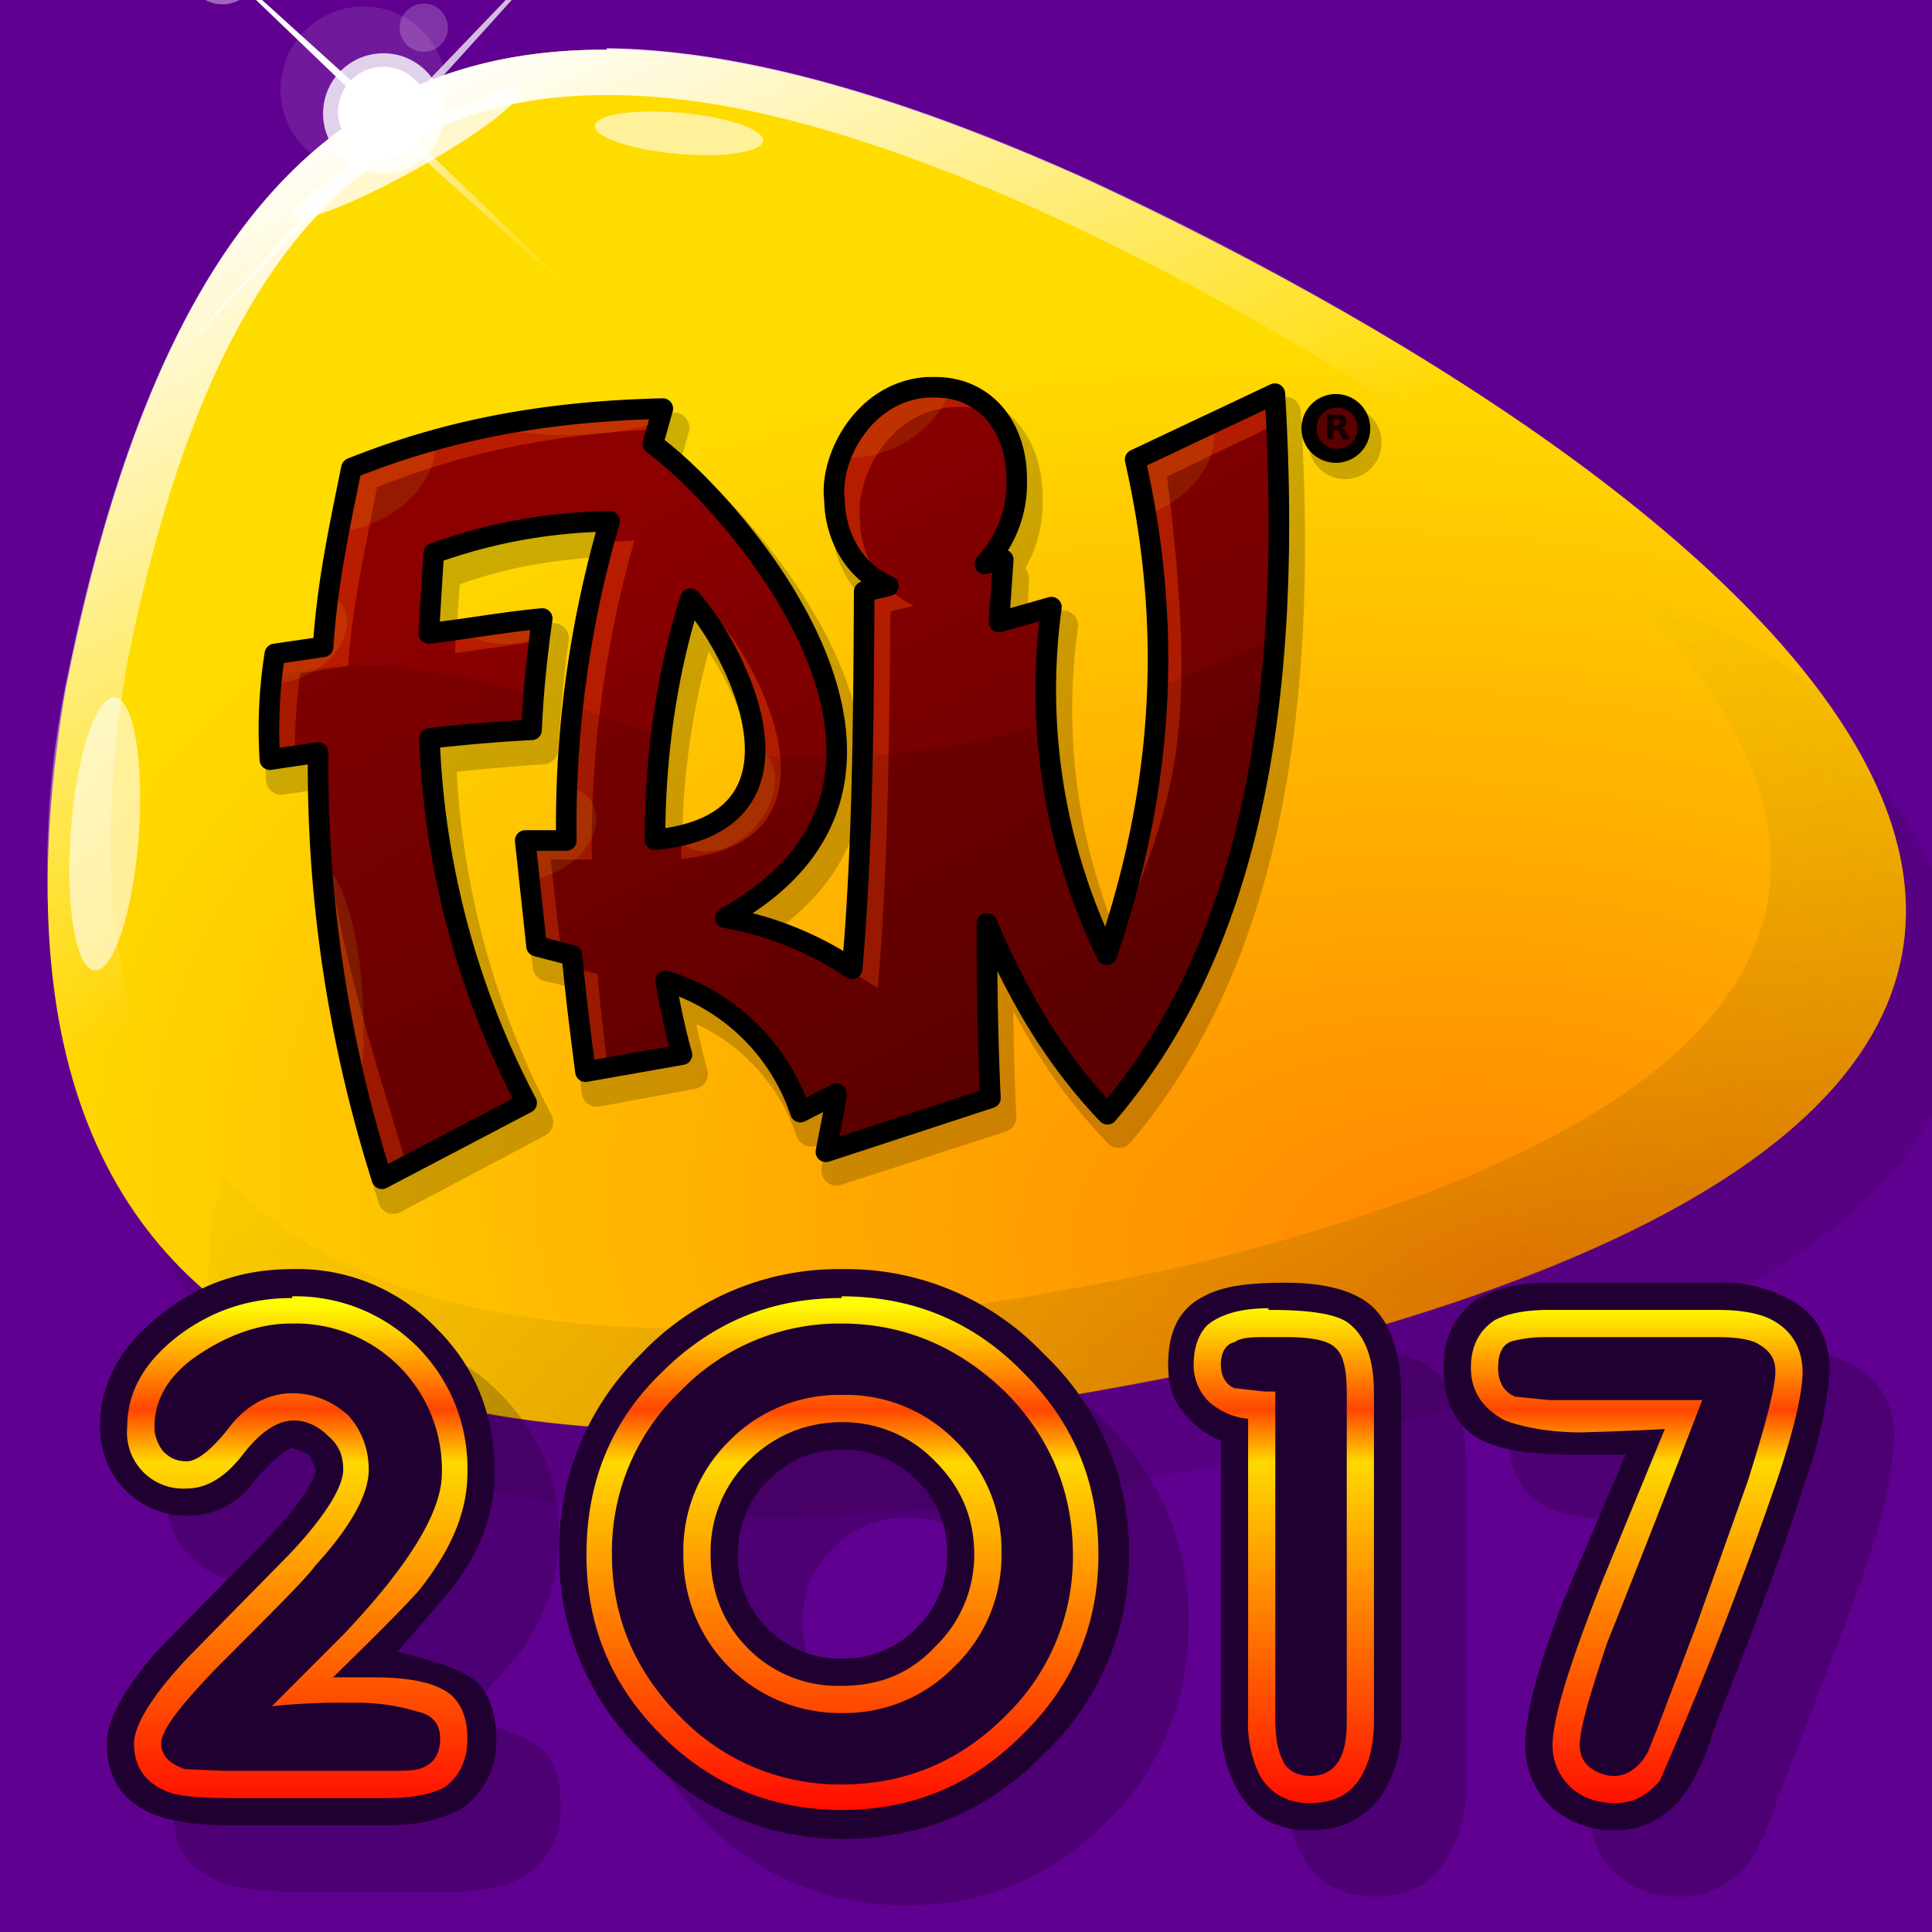 <svg xmlns="http://www.w3.org/2000/svg" xmlns:xlink="http://www.w3.org/1999/xlink" width="1024" height="1024"><defs><linearGradient id="e"><stop style="stop-color:#fffe00;stop-opacity:1" offset="0"/><stop offset=".2" style="stop-color:#ff4600;stop-opacity:1"/><stop style="stop-color:#ffd800;stop-opacity:1" offset=".3"/><stop style="stop-color:red;stop-opacity:1" offset="1"/></linearGradient><linearGradient id="d"><stop offset="0" stop-color="#ff8200"/><stop offset="1" stop-color="#ffdc00"/></linearGradient><linearGradient xlink:href="#a" id="g" x1="8.4" x2="-41" y1="660.4" y2="535.2" gradientTransform="translate(0 -.5)" gradientUnits="userSpaceOnUse"/><linearGradient id="a"><stop offset="0" stop-color="#a05500" stop-opacity=".4"/><stop offset="1" stop-color="#fcff00" stop-opacity="0"/></linearGradient><linearGradient xlink:href="#b" id="h" x1="2047" x2="2219" y1="1900" y2="2252" gradientTransform="matrix(.265 0 0 .265 -674.7 -24.2)" gradientUnits="userSpaceOnUse"/><linearGradient id="b"><stop offset="0" stop-color="#fff"/><stop offset="1" stop-color="#fff" stop-opacity="0"/></linearGradient><linearGradient xlink:href="#c" id="i" x1="-168.5" x2="-91" y1="160.3" y2="305.2" gradientUnits="userSpaceOnUse"/><linearGradient id="c"><stop offset="0" stop-color="#8c0000"/><stop offset="1" stop-color="#640000"/></linearGradient><linearGradient xlink:href="#b" id="j" x1="-255.4" x2="-139.9" y1="427" y2="445.9" gradientTransform="matrix(.708 0 0 .708 -65.4 126.1)" gradientUnits="userSpaceOnUse"/><linearGradient xlink:href="#e" id="l" gradientUnits="userSpaceOnUse" gradientTransform="translate(-1 244)" x1="327" y1="88.3" x2="327" y2="119.2"/><radialGradient xlink:href="#d" id="f" cx="11.2" cy="797.8" r="131" fx="11.2" fy="797.8" gradientTransform="matrix(.136 -.99 1.674 .23 -1306.3 472.4)" gradientUnits="userSpaceOnUse"/><clipPath clipPathUnits="userSpaceOnUse" id="k"><path style="opacity:1;vector-effect:none;fill:#600090;fill-opacity:1;stroke:none;stroke-width:12.314;stroke-linecap:round;stroke-linejoin:round;stroke-miterlimit:4;stroke-dasharray:none;stroke-dashoffset:0;stroke-opacity:1" d="m280 371.3 11.2-21.9-10.8-12.7 18.3-14 99.7 3.8-12.4 46.9z"/></clipPath></defs><path style="opacity:1;vector-effect:none;fill:#600090;fill-opacity:1;stroke:none;stroke-width:13.061;stroke-linecap:round;stroke-linejoin:round;stroke-miterlimit:4;stroke-dasharray:none;stroke-dashoffset:0;stroke-opacity:1" d="M0 0h1024v1024H0z"/><g transform="matrix(3.759 0 0 3.759 686.6 -1746.4)"><path d="M-165.4 573.4c18.5-91.9 61.8-107.8 143-71.8C79.9 549 166 627.6 3.6 668.2c-106.1 23.6-187.4 12.6-168.9-94.8z" style="fill-opacity:.1"/><path d="M-173.3 561.3c18.5-92 61.8-107.9 143-71.8C72 536.8 158 615.5-4.5 656c-106 23.5-187.3 12.6-168.8-94.8z" style="fill:url(#f)"/><path d="M47.4 548.5c33.5 34.6 30.8 71.3-61.2 94.2-61 13.5-112.7 14.3-137.5-12.4a78.2 127.7 75.1 0 0-1.9 16.9c29.4 24.7 84.5 23.1 148.7 8.9 93.4-23.3 104.7-59.3 78-94.6a78.2 127.7 75.1 0 0-26.1-13z" style="fill:url(#g)"/><path d="M-97.1 471.6c-39.6-.2-63.7 27.1-76.3 89.6a132 132 0 0 0-.3 50.7 73.6 120.1 69 0 0 13 4.3c-6.6-14.3-8.3-33.3-4-58.2 11.2-55.8 32.7-80.3 68.1-80 16.7 0 36.5 5.6 59.7 15.9A382.2 382.2 0 0 1 20.3 526a73.6 120.1 69 0 0 1.5-8.6 456.9 456.9 0 0 0-52.1-28c-26-11.6-48.2-17.8-66.8-18z" style="fill:url(#h)"/><ellipse cx="-345.5" cy="364.5" rx="18.3" ry="2.6" transform="rotate(-29)" style="fill:#fff;fill-opacity:.8"/><ellipse cx="-43.6" cy="489.2" rx="11.9" ry="2.9" transform="rotate(5.1)" style="fill:#fff;fill-opacity:.6"/><ellipse cx="-592.9" cy="-124.8" rx="19.3" ry="4.8" transform="rotate(-85.8)" style="fill:#fff;fill-opacity:.6"/><circle cx="-128.6" cy="480.4" r="6.4" style="fill:#fff"/><circle cx="-128.6" cy="480.6" r="8.5" style="fill:#fff;fill-opacity:.8"/><circle cx="-131.4" cy="477.2" r="11.7" style="fill:#fff;fill-opacity:.1"/><circle cx="-155.5" cy="456.3" r="4.1" style="fill:#fff;fill-opacity:.1"/><circle cx="-151.3" cy="460.1" r="5.1" style="fill:#fff;fill-opacity:.4"/><circle cx="-122.9" cy="468.5" r="3.4" style="fill:#fff;fill-opacity:.2"/><path d="M-49.5 522h-.8c-9 .5-13.7 10-13 15.8 0 5.7 3.2 10.3 7.5 12.2l-3.3.8c-.2 18-.3 36-1.8 53.1a46.6 46.6 0 0 0-17.9-7.1C-43 577-77.8 538-89 529.9l1.4-5c-16.7.5-30.4 3-43.9 8.5-1.8 9.2-3.4 16.4-4 25.1l-6.8 1c-.7 5-.9 10-.7 15l6.8-1a195 195 0 0 0 9 60.1l20.4-10.8a119.6 119.6 0 0 1-13.7-51.3c5.4-.6 10.2-1 14.4-1.3.3-5 .8-10.6 1.5-15.6-5.4.5-10.7 1.5-16 2 .2-3.5.4-7.6.8-11.2 8.1-3 14.7-4.1 24.7-4.6a153.8 153.8 0 0 0-6.1 45h-5.8l1.6 15 5 1.2 1.9 16.5L-85 616c-1-3.5-1.7-7-2.3-10.4a29 29 0 0 1 19 18.5l5.2-2.6-1.6 8.1 23.2-7.5c-.4-8.2-.5-16.4-.4-24.6 4.2 10 9.2 18.7 17 26.8 21.2-25 26-61.2 23.5-101.6l-19.7 9.4c4.9 21.5 4.7 44.5-4 69.7a85.4 85.4 0 0 1-7.7-49l-7.4 2.2.5-8.8-2.6.6c2.9-3 4.6-7.2 4.5-11.7.2-7.6-4.4-13.4-11.8-13.2zM7 524a3 3 0 0 0-3 3 3 3 0 0 0 3 3 3 3 0 0 0 3-3 3 3 0 0 0-3-3zm-90.6 27.8c6.2 7 19.1 31.5-5 33.9a107 107 0 0 1 5-33.9z" style="fill:none;stroke:#000;stroke-width:4.3;stroke-linejoin:round;stroke-opacity:.2"/><path d="M-104.3 136.7c-15.1.9-23.1 16.6-22 26.5.3 9.6 5.5 17.4 12.8 20.6l-5.7 1.3c-.2 30.3-.4 60.6-2.9 89.4a78.4 78.4 0 0 0-30-12.1c60-33.1 1.6-98.7-17.2-112.4l2.2-8.3c-28 .6-51 5-73.7 14-3.2 15.7-5.7 27.7-6.9 42.4l-11.4 1.7c-1.1 8.4-1.4 16.8-1.1 25.1l11.4-1.7c-.2 36.2 5.3 69.7 15.1 101.2l34.4-18.1a201 201 0 0 1-23-86.5c9-1 17-1.6 24.1-2 .5-8.6 1.4-18 2.7-26.4-9.2 1-18.2 2.7-27 3.6.3-6 .7-13 1.3-19 13.6-4.9 24.7-7 41.5-7.7a265 265 0 0 0-10.2 75.8l-9.7-.1 2.6 25.1 8.5 2.2c.9 9.3 2 18.4 3.1 27.6l23-4c-1.7-5.8-3-11.7-3.9-17.5 13.6 5 25.5 13 32 31.1l8.6-4.4c-.8 4.7-1.6 9.2-2.6 13.7l39-12.6a637 637 0 0 1-.8-41.5A141.5 141.5 0 0 0-61.4 309c35.6-42 43.6-102.9 39.5-170.8L-55 153.8a208 208 0 0 1-6.8 117.3c-10.8-20.9-16.5-47.6-13-82.4l-12.4 3.7.9-14.9-4.4 1c4.8-4.9 7.8-12 7.6-19.7.3-13-8-23-21.2-22.1zm-56 50.1c10.4 11.6 32.1 53-8.4 57-.3-20 2.6-39.5 8.3-57z" transform="matrix(.595 0 0 .595 10.6 438.4)" style="fill:url(#i)"/><path d="M-50.7 519.7h-.7c-9 .6-13.8 10-13.1 15.8.1 5.5 3 10 7.1 12a14.2 14.2 0 0 1-4-9.8c-.6-5.8 4.1-15.2 13.1-15.7a12 12 0 0 1 6 1 11 11 0 0 0-8.4-3.3zm48.2.8-19.7 9.4c4.8 20.8 4.8 42.9-3.1 67.1.7 1.7-1.7 1-.9 2.6 9-22 12.8-29.9 8.1-67.8l15.8-7.6c0-1.2 0-2.4-.2-3.7zm-86.3 2.2c-16.7.4-30.3 3-43.8 8.4-1.9 9.3-3.4 16.4-4.1 25.1l-6.8 1c-.7 5-.8 10-.7 15l3.1-.5c0-4 .2-8.1.8-12.2l6.7-1c.7-8.7 2.3-15.9 4.1-25.2 12.5-5 25-7.5 40-8.2zm-4.3 18.1-3.9.2a157.8 157.8 0 0 0-5.4 42.6h-5.7l1.6 14.8 3 .8-1.5-13.4h5.8c-.2-13 1.3-28.5 6-45zm36 7-3.2.7c-.1 18-.2 36-1.7 53.2a47.7 47.7 0 0 0-12.9-6c-.6.3-3-.8-3.7-.4 6.4 1 14.1 5 19.7 8.6 1.5-17.1 1.6-35.1 1.8-53.1l3.3-.8c-1.2-.5-2.3-1.3-3.3-2.2zm23.2 2.8-4 1.2c-.1 1.1 3.6-2.7 3.5-1.6l.2 3.7zm-47.7 1.2-.5 1.3c6 9 12.5 26.2-4.5 29.8v2.8c24.1-2.4 11.2-27 5-34zm-24.1.5c-4.3.4-8.6 1.1-12.7 1.7l-.1 2.7 12.4-1.8zm-31.6 18.9c-1 .1 1 2.5 0 2.7 0 20.5 3.3 39.5 9 57.4l3.3-1.3c-5.2-17.7-12.5-38.6-12.3-58.8zM-40 602c0 1.5 0-1.5 0 0 3.6 7.2 8 13.8 14 20l.5-.6c-6.4-7.3-10.7-10.6-14.5-19.4Zm-61.4-.8c.4 5 1 10 1.6 14.9l2.9-.5c-.6-4.6-1.1-9-1.5-13.7zM-78 609c3.6 3 6.7 7 8.7 12.8l-.4-.5c-2.7-5.6-4-9.7-8.3-12.3zm13.5 16.6-.4-2.2-.8 4 3.8-1.3c.3-1.6-2.9 1-2.6-.5z" style="fill:#ff4600;fill-opacity:.4"/><path d="M-2.4 554.4a495.2 495.2 0 0 1-16.6 7c-.3 12.2-2.6 24.9-7.2 38.2-4.7-9-7.7-19.8-8.2-33a145 145 0 0 1-26.2 4.6c-.2 10.3-.6 20.5-1.4 30.5a46.6 46.6 0 0 0-18-7.2c11.4-6.3 15.7-14.5 15.8-23.1-4.4.2-8.3 0-11.5-.3-.1 6.1-3.6 11.3-14 12.3-.1-5 .2-10 .8-14.8a320 320 0 0 0-12.5-4.3 158 158 0 0 0-1 19.3h-5.7l1.6 14.8c1.6.5 3.3 1 5 1.3.5 5.6 1.2 11 1.8 16.5l13.7-2.4c-1-3.5-1.8-7-2.3-10.4a29 29 0 0 1 19 18.5l5.1-2.6-1.5 8.1 23.1-7.5c-.4-8.2-.5-16.4-.4-24.6 4.2 10 9.3 18.8 17 26.8 15.2-17.8 22-41.1 23.7-67.7zm-129.7 4c-4.2 0-8 .6-11.7 1.7-.4 4-.5 8-.4 12l6.9-1c-.2 21.5 3 41.3 8.8 59.9h.7l19.8-10.5a119.6 119.6 0 0 1-13.6-51.3c5.4-.6 10.1-1 14.3-1.3l.4-5.2c-9.9-2.9-18-4.3-25.2-4.2z" style="fill-opacity:.1"/><path d="M-50.7 519.7h-.7c-6.1.4-10.3 4.8-12.1 9.4a8.3 11.8 61.6 0 0 8-1.9 8.3 11.8 61.6 0 0 6.7-7.4 13 13 0 0 0-1.9-.1zm-38 3c-8.5.2-16.2 1-23.4 2.4a8.2 20.6 88.9 0 0 10.7.8 8.2 20.6 88.9 0 0 12.3-2zm77.1 2.2-10.6 5c.6 2.4 1 4.9 1.5 7.3a8.3 11.8 61.6 0 0 2-1 8.3 11.8 61.6 0 0 7.1-11.3zm-109.7 2.3c-3.9 1.1-7.6 2.4-11.3 3.9l-1.7 8.4a8.3 11.8 61.6 0 0 5.8-1.9 8.3 11.8 61.6 0 0 7.2-10.4zm-14.5 21.3c-.4 2.5-.7 5-.9 7.7l-6.8 1-.4 3.7a6 8.6 61.6 0 0 5-1.4 6 8.6 61.6 0 0 4.7-9.3 6 8.6 61.6 0 0-1.6-1.7zm30.1 3.8c-3.8.3-7.6 1-11.3 1.5a6.2 8.8 80.7 0 0 7.5 1.4 6.2 8.8 80.7 0 0 3.6-1.2zm30 17.9c.2 5.9-2.5 11-11.2 12.8a6 8.6 42.1 0 0 .5.5 6 8.6 42.1 0 0 10.2-2.3 6 8.6 42.1 0 0 1.3-10.4 6 8.6 42.1 0 0-.8-.6zm-26.5 5.4a156 156 0 0 0-.2 8h-5.7l.5 5a6 8.6 61.6 0 0 3.8-1.3 6 8.6 61.6 0 0 4.7-9.4 6 8.6 61.6 0 0-3.1-2.3zm-34.7 10.7c.8 11 2.5 21.6 5 31.9a8.3 25 .6 0 0 .5-7.6 8.3 25 .6 0 0-5.5-24.3z" style="fill:#ff0;fill-opacity:.1"/><path d="M-51.2 519.2h-.7c-9 .6-13.8 10-13.1 15.8.1 5.7 3.2 10.4 7.6 12.2l-3.4.8c-.1 18-.2 36-1.7 53.2a46.6 46.6 0 0 0-17.9-7.2c35.7-19.7 1-58.7-10.2-66.8l1.4-5c-16.7.4-30.4 3-43.9 8.4-1.9 9.3-3.4 16.4-4 25.2l-6.8 1c-.8 5-1 10-.7 14.9l6.8-1a192 192 0 0 0 9 60.1l20.4-10.7a119.6 119.6 0 0 1-13.7-51.4c5.4-.6 10.2-1 14.4-1.2.2-5.2.8-10.7 1.5-15.7-5.4.5-10.8 1.5-16 2.1l.7-11.3a76 76 0 0 1 24.8-4.5 153 153 0 0 0-6.1 45h-5.8l1.6 14.9 5 1.3c.5 5.5 1.2 11 1.9 16.4l13.6-2.4c-1-3.5-1.7-7-2.3-10.4a29 29 0 0 1 19 18.5l5.1-2.6c-.4 2.8-1 5.5-1.5 8.2l23.2-7.6c-.4-8.1-.5-16.4-.5-24.6 4.3 10 9.3 18.8 17 26.9 21.3-25 26-61.2 23.6-101.6l-19.7 9.3c4.9 21.6 4.7 44.5-4 69.8a85.4 85.4 0 0 1-7.8-49l-7.4 2.1.6-8.8-2.6.6c2.8-3 4.6-7.1 4.5-11.7.1-7.5-4.4-13.4-11.9-13.2zm56.9 2.4a3.4 3.4 0 0 0-3.4 3.4 3.4 3.4 0 0 0 3.4 3.4 3.4 3.4 0 0 0 3.4-3.4 3.4 3.4 0 0 0-3.4-3.4zm-91 27.4c6.3 7 19.2 31.6-5 34 0-12 1.7-23.6 5-34z" style="fill:none;stroke:#000;stroke-width:2.9;stroke-linejoin:round"/><g transform="matrix(.043 0 0 .043 -37.2 517.2)"><circle cx="1001.7" cy="180.5" r="67.7" style="fill:#590000"/><g style="line-height:1.25;word-spacing:0" word-spacing="0"><path d="M749 191.2q5.8 0 8.3-2.1 2.6-2.2 2.6-7.2t-2.6-7q-2.5-2.2-8.4-2.2h-7.8v18.5zm-8 13v27.3h-18.6v-72.3H751q14.3 0 21 4.8 6.6 4.8 6.6 15.1 0 7.2-3.4 11.8-3.5 4.6-10.5 6.8 3.9.9 6.9 4 3 3 6.1 9.3l10.1 20.5H768l-8.8-18q-2.7-5.4-5.5-7.4-2.7-2-7.2-2z" aria-label="R" font-size="99.3" font-weight="700" letter-spacing="0" style="font-weight:700;font-size:99.3px;font-family:sans-serif;-inkscape-font-specification:'sans-serif Bold';letter-spacing:0;fill:#140000" transform="translate(157.6 -43) scale(1.123)"/></g></g><path d="m-140.2 445.3-82.9-11.7-14.1 82.5 11.7-82.9-82.5-14.1 82.9 11.7 14.1-82.5-11.7 82.9z" transform="rotate(34.1 -531.5 345.8) scale(.537)" style="fill:url(#j)"/></g><g transform="matrix(9.015 0 0 9.015 -2534.3 -2304.1)" clip-path="url(#k)"><path d="M302.1 334.1c-2.7 0-5.2.9-7.5 2.6-2.5 1.8-3.7 4-3.7 6.7 0 1.4.4 2.7 1.4 3.7a5 5 0 0 0 3.6 1.5c1.6 0 2.8-.6 3.8-1.7 1-1.3 1.9-2 2.5-2.2l1 .3.3 1c-.2.9-1.4 2.5-3.5 4.7l-5.7 5.8c-2 2.3-3 4.1-3 5.5 0 2 .7 3.3 2.3 4 1 .6 2.7.8 4.8.8h9.3c1.9 0 3.3-.3 4.4-1 1.3-1 2-2.2 2-4 0-1.5-.4-2.6-1-3.3-.7-.7-2.3-1.3-4.8-1.9l3.1-3.5a11.6 11.6 0 0 0-.8-15.5 11.3 11.3 0 0 0-8.5-3.5zm123.8 0c-4.6 0-8.6 1.7-12 5a16 16 0 0 0-5 11.8 16.9 16.9 0 0 0 26.3 14c3.5-2.1 5.3-4.6 5.3-7.3a5 5 0 0 0-1.6-3.7 5 5 0 0 0-3.7-1.5c-.8 0-2.6 1-5.5 3.3a6.4 6.4 0 0 1-3.9 1.5 6 6 0 0 1-4.4-1.9 6 6 0 0 1-1.8-4.3c0-1.8.6-3.3 1.7-4.5a6 6 0 0 1 4.5-1.8c1.6 0 3.5 1 5.8 3.3a5.1 5.1 0 0 0 7.3 0c1-1 1.6-2.1 1.6-3.6 0-2.9-1.8-5.4-5.4-7.5-3-1.8-6-2.8-9.2-2.8zm-91.5 0a16 16 0 0 0-11.8 5 16 16 0 0 0-4.8 11.8 16 16 0 0 0 4.8 11.8 16 16 0 0 0 11.8 4.9c4.7 0 8.6-1.7 11.9-5A16 16 0 0 0 351 351a16 16 0 0 0-4.9-11.8 16 16 0 0 0-11.8-5zm125.6 0a16 16 0 0 0-11.8 5 16 16 0 0 0-4.9 11.8 16 16 0 0 0 5 11.8 16 16 0 0 0 11.7 4.9c4.6 0 8.6-1.7 11.8-5a16 16 0 0 0 5-11.7 16 16 0 0 0-5-11.8 16 16 0 0 0-11.8-5zm28.8.6a5 5 0 0 0-4.3 2c-.8 1-1.3 2.6-1.7 4.7l-2 10.2c-1 4-1.3 7.5-1.3 10.3a5 5 0 0 0 1.5 3.7c1 1 2.3 1.5 3.7 1.5 2.4 0 4-1.2 4.9-3.7l1.2-6.5 2 4.7c1.6 3.7 3.6 5.5 5.9 5.5 2 0 3.8-1.3 5.2-3.8l2.6-6.4.9 5c.8 3.4 2.5 5.2 5.2 5.2 1.5 0 2.8-.5 3.8-1.5a5 5 0 0 0 1.5-3.7c0-3-.6-7.3-1.8-13l-1.6-7.5c-.3-2.2-.9-3.7-1.6-4.7-1-1.4-2.4-2-4.3-2-2.4 0-4.6 2-6.6 5.9-1 2.8-2.2 5.5-3.3 8.3l-3.4-8.4c-2-3.9-4.1-5.8-6.5-5.8zm-260.3 0c-1.8 0-3.1.6-4 2a7.4 7.4 0 0 0-1.3 4.3v19.7c0 1.9.4 3.3 1.2 4.5 1 1.2 2.3 1.9 4.1 1.9 1.8 0 3.2-.7 4-2 .8-1 1.2-2.5 1.2-4.4V341c0-1.8-.4-3.3-1.2-4.4-.9-1.3-2.2-1.9-4-1.9zm13.9 0c-1.4 0-2.7.5-3.8 1.5-1 1-1.6 2.2-1.6 3.6 0 1.3.8 3.7 2.3 7.3a209.7 209.7 0 0 0 8.2 16.4c.6 1.2 1.2 2 2 2.7a5 5 0 0 0 3.1.9c1.2 0 2.2-.3 3-1 .9-.5 1.5-1.4 2-2.6l3.6-7c2.1-4 3.7-7.1 4.7-9.5 1.5-3.5 2.3-5.9 2.3-7.2 0-1.4-.5-2.6-1.6-3.6-1-1-2.3-1.5-3.8-1.5-1.2 0-2.2.3-3 1-.9.7-1.6 1.6-2 2.7l-5.2 12-5.2-12c-.4-1.1-1.1-2-2-2.7-.8-.7-1.9-1-3-1zm-41 .2c-2.5 0-4.3.5-5.3 1.5s-1.6 2.8-1.6 5.2v19a8 8 0 0 0 1.2 4.5c.8 1.3 2.2 2 4 2 2 0 3.5-.8 4.3-2.3.7-1.1 1-2.8 1-4.9l4.1 5.7c1.2 1 2.4 1.5 3.6 1.5a5.2 5.2 0 0 0 5.2-5.3c0-1-.4-2-1.2-3.3a91 91 0 0 0-2-2.8c1.3-1.2 2.3-2.6 3-4a11 11 0 0 0 1.2-5c0-3.8-1.4-6.7-4.1-8.9a15 15 0 0 0-9.5-3zm159 0c-2 0-3.6.3-4.7.8-1.4.7-2.1 2-2.1 4 0 1 .3 2 .8 2.8.6.8 1.4 1.3 2.3 1.7v16.3a8 8 0 0 0 1.2 4.6c.9 1.3 2.3 2 4.1 2 1.8 0 3.2-.7 4-2a7.4 7.4 0 0 0 1.3-4.3v-19.2c0-2.4-.6-4.2-1.6-5.2s-2.8-1.5-5.2-1.5zm15.6 0c-1.8 0-3.2.4-4.3 1-1.3 1-1.9 2.3-1.9 4 0 1.7.5 3 1.4 3.7 1.1 1 3.2 1.4 6.1 1.4h3.2l-3.5 8.2c-1.6 4-2.4 7-2.4 8.9 0 1.5.5 2.7 1.5 3.6 1 1 2.3 1.4 3.8 1.4s2.7-.6 3.7-1.6c.7-.8 1.3-2 1.9-3.7 0-.3.9-2.4 2.4-6.3s2.6-6.7 3.1-8.4a26 26 0 0 0 1.5-7c0-1.8-.7-3.1-2-4a8 8 0 0 0-4.6-1.2zm-200.6 0c-2.3 0-4 .5-5 1.6-1.1 1-1.6 2.6-1.6 4.9v19.4c0 1.8.4 3.3 1.2 4.5.9 1.2 2.2 1.8 4 1.8 1.7 0 3-.5 3.8-1.5 1-1.2 1.6-3.2 1.6-6.2v-1.6l-.1-2.1h2.7c2.9 0 4.9-.4 6-1.4.8-.7 1.3-1.9 1.3-3.4 0-2-.7-3.3-2.2-4-1-.6-2.6-.8-4.7-.8h-3.1v-1a69.6 69.6 0 0 1 4.2.1 13 13 0 0 0 5.4-.8c1.7-.9 2.5-2.3 2.5-4.4 0-1.7-.6-3-1.8-4-1.1-.7-2.5-1-4.3-1zm159 9.9c1.8 0 3.2.6 4.4 1.8a5.8 5.8 0 0 1 1.8 4.3c0 1.7-.6 3.2-1.8 4.4a6 6 0 0 1-4.4 1.7 6 6 0 0 1-6.1-6.1c0-1.7.6-3.1 1.8-4.3a6 6 0 0 1 4.3-1.8zm125.6 0c1.7 0 3.2.6 4.4 1.8a5.8 5.8 0 0 1 1.8 4.3c0 1.7-.6 3.2-1.8 4.4a6 6 0 0 1-4.4 1.7 6 6 0 0 1-6.1-6.1c0-1.7.6-3.1 1.7-4.3a6 6 0 0 1 4.4-1.8zm-255 0h.7c.9 0 1.6.2 2 .4.6.3.8.7.8 1.5 0 .7-.3 1.2-.9 1.5l-1.8.2h-.8zm71.6 4.5c-1.7 0-3.2.3-4.3 1.1-1.1.7-1.7 2-1.7 3.7 0 1.6.6 2.8 1.7 3.6 1 .8 2.4 1.1 4 1.1h5.7c1.6 0 3-.3 4-1 1.2-.9 1.7-2.1 1.7-3.7 0-1.7-.6-3-1.8-3.8-1-.7-2.4-1-4.1-1zm123.9 7.5a5 5 0 0 0-3.6 1.5c-1 1-1.5 2.2-1.5 3.6a5.1 5.1 0 0 0 8.7 3.7 5 5 0 0 0 1.6-3.7c0-1.4-.5-2.6-1.6-3.6-1-1-2.2-1.5-3.6-1.5z" style="font-style:normal;font-variant:normal;font-weight:400;font-stretch:normal;font-size:47.906px;line-height:1.25;font-family:'AR DELANEY';-inkscape-font-specification:'AR DELANEY';letter-spacing:0;word-spacing:0;fill:#000;fill-opacity:.2;stroke:none;stroke-width:1.198"/><path d="m330.9 330.7-8 2-5.6 5-2.7 7 1.1 8.4 5.2 6.9 9.6 3.4 8.8-2.4 6.3-7.6 1.2-8.6-3.4-7.8-5.9-4.9zm89.3 0-5.7 2-3.5 2.8-4 4.7-1.3 7.3s1.5 6.5 1.4 6.6l4.7 5.8 7.2 3 8-.3 5.9-3.1 3.2-4.3-.5-3.7-2.5-2.1-3 .4-4.3 3.5-4.7.8-4.3-2.2-1.7-3.8 1-4.8 3.4-2.9 4.3.2 4.7 3.3 4 1.4 3.4-2.4v-4.2l-3-4.1-6.7-3.3zm38.9.2-6 .2-5.8 2.4-5.2 5.3-2.1 7 1.9 8.9 6.2 6.3 7.7 2.2 8.5-2.1 5.4-4.7 2.7-7.8-1.5-8.5-4.8-5.9zm-163.2 0-5.5 2.7-2.5 3.4-.4 3 1.8 3.6 4.3.5 2.3-2.6 2.5-1.7 2 1.4-.5 2.4-7.8 8-4.2 5.8.3 2.6 3.3 2.3 15.5-.1 2.6-2.2v-4l-1.9-1.8-4-1.2 3.3-3.6 2.9-7-2.3-7.2-4.5-3.7zm-58 .3-3.8 2.4-.4 4 11.3 23.5 4.4 1.8 3.5-2.1 10.5-21.8.6-4-2.3-3.2-3.5-.5-3.2 2-6.2 14.3-3.8-8.8-3.7-6.9zm267.7 0-3 .8-3.3 4.1-4.5 10.2-3-7.4-3.1-5.8-2.8-1.7-2.6.2-2.7 2-2.5 10.6-2 13 .9 3.3 2.9 2 3.4-.4 1.8-2.4 1.8-7.9 1.7 3.7 3.1 5.7 3.8 1.5 4.1-3.8 3.3-7 1.4 7 1.6 3 3.8.9 3.1-2 .8-4-3.6-20.3-1.6-3.8zm-282.1.2-2.7 1.9-1 2.3v22.5l2.4 4.2 5.5-.3 1.9-3.8v-22.6l-2.1-3.6zm-23.2 0-7.5 1.1-1.7 4.2-.1 8.2.2 14.1 2.8 3.7 4.6-.4 2-3.8.3-3.3 4.3 5.9 4 1.9 4-2.4.2-4.3-3-4.6 4.3-7.5-.7-5.3-5-5.8zm-26.9 0-5.6.9-2.3 2.6-.2 23.2 2 4 4.8.6 2.8-4 .2-7.3 7.8-.5 2.1-2.2-.4-3.9-2-1.6-7.8-.7V341l9.9-.7 2.3-2-.5-4.4-2.1-2c-.2-.2-10.3-.4-11-.4zm183.7 0-4.8.8-2.1 2.3.5 3.2 2.7 2-.2 15.7.6 4.8 3 2.5 4.5-1 1.7-3.5v-13l-.1-9.4-1.8-3.3zm14.6 0-2.7.6-2.3 2.3v3.2l1.6 2.1 3.9 1.1 5.2-.2-5.8 15.6v3.3l2.4 3h4l2.5-3 6.7-17.8 1-5.4-1-3-2.8-1.5zm84.3 8.9 4.3 1.1 2.5 3.6-.1 4.5-2.8 3.5-4.3 1-4.8-2.4-1.3-4.6.7-4.2 2.4-1.9zm-124 .2 3.6 1.4 1.7 3.8-.2 4-2.9 3.4-5 .8-4.2-2.7-1.3-4.6 1.5-4 3.7-2zm-130.9 0 3.7.7.4 1.6-.7 1.8-2.2.5-1.6-.2zm78.5 5.3-9.4.4-2.8 2-.1 3.4 2.5 2.6 9.4.3 2.8-.9 1.7-3.5-1.1-2.8zm115.6 8-2.6 1.9-.7 3.2 2 3 4 .9 3-2.6.2-3.8-2.3-2.5z" style="font-style:normal;font-variant:normal;font-weight:400;font-stretch:normal;font-size:47.906px;line-height:1.25;font-family:'AR DELANEY';-inkscape-font-specification:'AR DELANEY';letter-spacing:0;word-spacing:0;fill:url(#l);fill-opacity:1;stroke:none;stroke-width:1.198"/><path style="font-style:normal;font-variant:normal;font-weight:400;font-stretch:normal;font-size:47.906px;line-height:1.25;font-family:'AR DELANEY';-inkscape-font-specification:'AR DELANEY';letter-spacing:0;word-spacing:0;fill:#200030;fill-opacity:1;stroke:none;stroke-width:1.198" d="M298.3 330.2c-2.8 0-5.3.8-7.5 2.5-2.5 1.9-3.8 4.1-3.8 6.7 0 1.5.5 2.8 1.5 3.8a5 5 0 0 0 3.6 1.5c1.5 0 2.8-.6 3.8-1.8 1-1.3 1.9-2 2.4-2.2l1 .4.4.9c-.2 1-1.4 2.6-3.6 4.8l-5.7 5.8c-2 2.3-3 4.1-3 5.5 0 1.9.8 3.2 2.4 4 1 .5 2.7.8 4.8.8h9.3c1.9 0 3.3-.4 4.4-1 1.3-1 2-2.3 2-4 0-1.5-.4-2.6-1-3.3-.7-.7-2.3-1.3-4.8-1.9l3-3.5c1.8-2.2 2.7-4.6 2.7-7 0-3.4-1.1-6.2-3.4-8.5a11.3 11.3 0 0 0-8.5-3.5zm123.8 0c-4.6 0-8.6 1.6-12 4.9a16 16 0 0 0-5 11.9c0 4.7 1.7 8.7 5.1 11.9a16.9 16.9 0 0 0 21.2 2c3.5-2 5.2-4.5 5.2-7.3a5 5 0 0 0-1.5-3.6 5 5 0 0 0-3.7-1.6c-.8 0-2.6 1.1-5.5 3.3a6.4 6.4 0 0 1-4 1.5 6 6 0 0 1-4.3-1.8 6 6 0 0 1-1.8-4.3c0-1.8.5-3.3 1.7-4.5a6 6 0 0 1 4.5-1.9c1.5 0 3.5 1.1 5.8 3.4a5.1 5.1 0 0 0 7.3 0c1-1 1.5-2.2 1.5-3.6 0-2.9-1.7-5.4-5.3-7.5-3-1.9-6.1-2.8-9.2-2.8zm-91.5 0a16 16 0 0 0-11.8 5A16 16 0 0 0 314 347a16 16 0 0 0 5 11.7 16 16 0 0 0 11.7 5c4.6 0 8.6-1.7 11.8-5a16 16 0 0 0 5-11.7 16 16 0 0 0-5-11.8 16 16 0 0 0-11.8-5zm125.6 0a16 16 0 0 0-11.8 5 16 16 0 0 0-4.9 11.8 16 16 0 0 0 4.9 11.7 16 16 0 0 0 11.8 5c4.6 0 8.6-1.7 11.8-5A16 16 0 0 0 473 347a16 16 0 0 0-5-11.8 16 16 0 0 0-11.7-5zm28.8.5a5 5 0 0 0-4.4 2c-.7 1.1-1.2 2.6-1.6 4.7l-2.1 10.2c-.8 4.1-1.2 7.6-1.2 10.3a5 5 0 0 0 1.5 3.8c1 1 2.3 1.5 3.7 1.5 2.4 0 4-1.3 4.9-3.7l1.2-6.5 2 4.7c1.6 3.6 3.5 5.5 5.9 5.5 2 0 3.7-1.3 5.1-3.9l2.7-6.3.8 5c.8 3.4 2.6 5.2 5.3 5.2 1.5 0 2.8-.5 3.8-1.5a5 5 0 0 0 1.5-3.8c0-3-.6-7.3-1.8-12.9l-1.6-7.6c-.3-2-.9-3.6-1.6-4.7-1-1.3-2.4-2-4.3-2-2.4 0-4.6 2-6.6 6l-3.3 8.2-3.4-8.3c-2-4-4.2-5.9-6.5-5.9zm-260.3 0c-1.8 0-3.2.7-4 2a7.4 7.4 0 0 0-1.3 4.4v19.7c0 1.8.4 3.3 1.2 4.4 1 1.3 2.3 2 4 2 1.9 0 3.3-.7 4.2-2 .7-1 1.1-2.5 1.1-4.4V337c0-1.9-.4-3.3-1.2-4.5-.9-1.2-2.2-1.8-4-1.8zm13.8 0c-1.4 0-2.6.6-3.7 1.6-1 1-1.6 2.1-1.6 3.5s.8 3.8 2.3 7.3a209.7 209.7 0 0 0 8.2 16.5c.5 1.2 1.2 2 2 2.6a5 5 0 0 0 3 1c1.3 0 2.3-.4 3.1-1 .8-.6 1.5-1.4 2-2.6l3.6-7 4.7-9.5c1.5-3.5 2.3-5.9 2.3-7.2 0-1.4-.6-2.7-1.6-3.6-1-1-2.3-1.5-3.8-1.5-1.2 0-2.2.3-3 1-.9.6-1.6 1.6-2 2.7l-5.2 12-5.2-12c-.5-1.1-1.1-2-2-2.7-.9-.7-1.9-1-3-1zm-41 .3c-2.4 0-4.2.5-5.2 1.5s-1.6 2.7-1.6 5.2v18.9a8 8 0 0 0 1.1 4.6c1 1.3 2.3 2 4.2 2 2 0 3.4-.8 4.2-2.3.7-1.2 1-2.8 1-5 2.3 3.5 3.7 5.4 4.1 5.7 1.1 1 2.3 1.6 3.6 1.6a5.2 5.2 0 0 0 5.2-5.3c0-1-.4-2.1-1.2-3.3a91 91 0 0 0-2-2.9c1.2-1.1 2.3-2.5 3-4a11 11 0 0 0 1.2-5c0-3.7-1.4-6.7-4.1-8.8a15 15 0 0 0-9.5-3zm159.2 0c-2.2 0-3.7.2-4.8.8-1.4.7-2.1 2-2.1 4 0 1 .2 2 .8 2.7.6.8 1.4 1.4 2.3 1.8v16.3a8 8 0 0 0 1.2 4.6c.9 1.3 2.2 2 4 2 1.9 0 3.2-.7 4.2-2a7.4 7.4 0 0 0 1.2-4.4v-19.1c0-2.5-.6-4.2-1.6-5.2s-2.8-1.5-5.2-1.5zm15.5 0c-1.8 0-3.2.3-4.3 1-1.3 1-1.9 2.2-1.9 4 0 1.6.5 2.9 1.4 3.7 1.1 1 3.2 1.4 6.1 1.4h3.2l-3.5 8.2c-1.6 4-2.4 7-2.4 8.9 0 1.4.5 2.6 1.5 3.6 1 .9 2.3 1.4 3.8 1.4 1.4 0 2.7-.6 3.7-1.7.7-.8 1.3-2 1.9-3.6 0-.3.9-2.4 2.4-6.3 1.5-4 2.5-6.7 3-8.5a26 26 0 0 0 1.6-6.9c0-1.8-.7-3.2-2-4a8 8 0 0 0-4.6-1.2zm-200.6 0c-2.3 0-4 .5-5 1.5-1.1 1-1.6 2.7-1.6 5v19.3c0 1.9.4 3.4 1.2 4.6.9 1.2 2.2 1.8 4 1.8 1.7 0 3-.5 3.8-1.5 1-1.2 1.5-3.3 1.5-6.3v-3.7l1.2.1h1.5c2.9 0 4.8-.5 6-1.4.8-.8 1.3-2 1.3-3.4 0-2-.8-3.3-2.2-4-1-.6-2.6-.9-4.7-.9h-3.2v-.9a69.6 69.6 0 0 1 4.3.1 13 13 0 0 0 5.4-.9c1.7-.8 2.5-2.2 2.5-4.3 0-1.7-.6-3-1.9-4-1-.7-2.5-1-4.2-1zm250.5.8c2.6 0 5.3.8 8.1 2.4 3.2 1.8 4.9 4 4.9 6.3 0 1-.4 1.8-1.1 2.5-.8.7-1.6 1-2.6 1-.8 0-2-.8-3.8-2.4a8 8 0 0 0-5.6-2.5c-2.2 0-4 .8-5.6 2.4a7.7 7.7 0 0 0-2.2 5.6c0 2.1.8 4 2.3 5.5a7.6 7.6 0 0 0 5.5 2.3c1.8 0 3.7-.8 5.5-2.4 2-1.7 3.2-2.5 4-2.5.9 0 1.7.4 2.5 1.1.7.8 1 1.6 1 2.5 0 2.3-1.5 4.4-4.7 6.2a15.4 15.4 0 0 1-19-2c-3-3-4.5-6.6-4.5-10.8 0-4.2 1.5-7.8 4.5-10.8 3-3 6.6-4.4 10.8-4.4zm-123.8 0a10.1 10.1 0 0 1 10.3 10.4c0 2.2-.9 4.4-2.7 6.7-.1.2-1.8 2-5.2 5.3h2.3c2.2 0 3.7.3 4.6 1 .7.6 1 1.5 1 2.6 0 1.3-.5 2.3-1.4 2.9-.8.4-1.9.6-3.3.6h-9.3c-1.7 0-3-.1-3.7-.4-1.2-.5-1.9-1.4-1.9-2.8 0-1.1 1.1-2.9 3.3-5.2l5.8-5.9c2.1-2.2 3.2-4 3.2-5 0-.9-.3-1.5-.9-2-.6-.6-1.3-.9-2-.9-1 0-2 .7-3 2s-2.1 2-3.3 2a3.3 3.3 0 0 1-3.5-3.6c0-2.2 1.1-4 3.3-5.6 2-1.4 4.1-2 6.4-2zm32.3 0c4.2 0 7.8 1.5 10.7 4.5 3 3 4.4 6.5 4.4 10.7 0 4.1-1.5 7.7-4.5 10.6-3 3-6.5 4.4-10.6 4.4s-7.7-1.5-10.6-4.4c-3-3-4.4-6.5-4.4-10.6 0-4.2 1.4-7.8 4.4-10.7 3-3 6.5-4.4 10.6-4.4zm125.6 0c4.2 0 7.7 1.5 10.7 4.5 2.9 3 4.4 6.5 4.4 10.7 0 4.1-1.5 7.7-4.5 10.6-3 3-6.5 4.4-10.6 4.4-4.2 0-7.7-1.5-10.7-4.4-2.9-3-4.4-6.5-4.4-10.6 0-4.2 1.5-7.8 4.4-10.7 3-3 6.5-4.4 10.7-4.4zm-231.5.5c1.4 0 2.3.5 3 1.5.4.8.6 1.9.6 3.3v19.7c0 1.4-.2 2.5-.7 3.3-.6 1-1.6 1.5-3 1.5-1.3 0-2.3-.5-2.9-1.5-.5-.8-.7-1.9-.7-3.3V337c0-1.4.2-2.6.8-3.5.5-.8 1.5-1.3 2.9-1.3zm13.8 0c.9 0 1.6.3 2.2.8.6.5 1.1 1.2 1.5 2l6.6 15.5 6.6-15.5a5 5 0 0 1 1.4-2c.7-.5 1.4-.8 2.2-.8 1 0 1.9.4 2.6 1.1.8.7 1.2 1.5 1.2 2.5 0 .8-.8 3-2.4 6.6l-4.7 9.7-3.3 6.7c-.4.9-.9 1.5-1.5 2-.5.4-1.2.7-2.1.7-.9 0-1.6-.3-2.2-.7a5 5 0 0 1-1.4-2 662 662 0 0 1-8.1-16.4 24 24 0 0 1-2.3-6.7c0-1 .3-1.8 1.1-2.4.8-.7 1.6-1 2.6-1zm246.5 0c1.1 0 2 .5 2.8 1.3.4.5.9 1.4 1.5 2.8l5.6 12.4 5.6-12.4 1-2.2c.9-1.2 2-1.9 3.2-1.9 1.2 0 2.1.4 2.8 1.1.8.7 1.3 2.1 1.7 4.3l3 18.1.3 2.1c0 1-.4 2-1.1 2.6-.7.7-1.6 1-2.6 1-2.1 0-3.6-2-4.5-6.3l-1-7.7-1.3 4.2c-1 2.6-2 4.7-3.1 6.5-1.4 2.2-2.8 3.3-4 3.3-1.3 0-2.7-1.1-4-3.4-1-1.6-2-3.8-3-6.4l-1.5-4.2-1 7.8c-.8 4.2-2.3 6.3-4.5 6.3a3.6 3.6 0 0 1-3.7-3.7v-1c.2-.3.2-.7.3-1l3-18.2c.4-2.2 1-3.6 1.8-4.4.7-.6 1.6-1 2.7-1zm-313.2.3h9.5c1.4 0 2.6.2 3.4.8.9.4 1.3 1.3 1.3 2.7 0 1.5-.7 2.5-2.1 3.1-1 .5-2.6.7-4.7.7a84.7 84.7 0 0 1-5.3-.3v4.1a664 664 0 0 0 4.3-.1c1.7 0 3 .2 4 .6 1 .5 1.7 1.4 1.7 2.8 0 1.3-.6 2.2-1.8 2.7-.9.4-2.1.6-3.9.6a39.8 39.8 0 0 1-4.3-.2 83.4 83.4 0 0 0 .2 5c0 1.9-.2 3.4-.7 4.4-.7 1.4-1.7 2-3.2 2-1.3 0-2.3-.4-3-1.4-.4-.8-.7-1.9-.7-3.3v-19.1c0-2 .4-3.4 1.1-4 .8-.8 2.2-1.1 4.2-1.1zm25.7 0h4.2c3.3 0 6 .8 8.2 2.5a9.2 9.2 0 0 1 3.6 7.7 9.6 9.6 0 0 1-4.9 8.4l2.3 3.1c1 1.6 1.5 2.8 1.5 3.6 0 1-.3 2-1 2.6-.6.7-1.5 1-2.5 1-1.4 0-3-1.2-4.8-3.8l-3.2-5h-1.3a34 34 0 0 0 .1 3c0 1.8-.2 3.1-.6 4-.6 1.2-1.6 1.9-3.1 1.9s-2.5-.5-3-1.6a7 7 0 0 1-.7-3.4v-19c0-2 .3-3.3 1-4 .8-.7 2.2-1 4.2-1zm158.2 0c2.3 0 3.8.2 4.6.7 1 .7 1.6 2 1.6 4.2v19.3c0 1.4-.3 2.5-.8 3.3-.6 1-1.6 1.5-3 1.5-1.3 0-2.3-.6-2.9-1.6a7 7 0 0 1-.7-3.4V339a4 4 0 0 1-2.3-1 3 3 0 0 1-.9-2.2c0-1 .3-1.8.8-2.3.7-.6 1.9-1 3.6-1zm16.5 0h9.9c1.4 0 2.6.2 3.4.7 1 .6 1.6 1.6 1.6 3 0 1.1-.5 3.4-1.6 6.6a235.8 235.8 0 0 1-6.8 17.4c-.8.9-1.6 1.3-2.6 1.3s-2-.3-2.7-1c-.6-.6-1-1.4-1-2.4 0-1.6 1-4.8 2.9-9.6l3.7-9a165.4 165.4 0 0 1-4.9.2c-1.9 0-3.4-.3-4.5-.7-1.3-.7-2-1.7-2-3.1 0-1.3.5-2.2 1.4-2.8.8-.4 1.8-.6 3.2-.6zm50 .8c-3.8 0-7 1.3-9.8 4a13 13 0 0 0-4 9.6c0 3.8 1.3 7 4 9.6a13.9 13.9 0 0 0 16.7 2c2.9-1.5 4.3-3.1 4.3-5 0-.4-.2-.9-.5-1.3-.4-.4-.9-.6-1.3-.6-1.6 1-3 2.2-4.6 3.3a9 9 0 0 1-5 1.4c-2.6 0-4.8-.9-6.7-2.7a9.1 9.1 0 0 1-2.7-6.6c0-2.7.9-5 2.7-6.8a9.5 9.5 0 0 1 7-2.7 9 9 0 0 1 6 2.4c1.8 1.6 3 2.5 3.2 2.5.5 0 1-.2 1.4-.6.4-.4.6-.8.6-1.4 0-1.8-1.5-3.6-4.4-5.1-2.6-1.4-4.9-2-7-2zm-124 0c-1.7 0-3.5.6-5.2 1.7-1.9 1.2-2.8 2.7-2.8 4.4 0 .5.2 1 .5 1.4.4.4.8.6 1.4.6.6 0 1.5-.7 2.5-2s2.3-2 3.7-2c1.3 0 2.4.5 3.3 1.3.8.9 1.2 2 1.2 3.2 0 1.4-1 3.3-3.2 5.7-.4.6-2.4 2.6-5.8 6-2.1 2.2-3.2 3.6-3.2 4.4 0 .7.5 1.2 1.4 1.5l2.3.1h9.6c1 0 1.7 0 2.1-.2.7-.3 1-.9 1-1.7 0-.8-.4-1.4-1.4-1.6a12 12 0 0 0-3.8-.5 38.3 38.3 0 0 0-4.7.2l4.2-4.2c3.8-4 5.8-7.2 5.8-9.5a8.6 8.6 0 0 0-8.8-8.8zm32.4 0a13 13 0 0 0-9.5 4 13 13 0 0 0-4 9.6c0 3.7 1.4 6.9 4 9.5a13 13 0 0 0 9.5 4c3.8 0 7-1.4 9.6-4a13 13 0 0 0 4-9.5c0-3.8-1.4-7-4-9.6-2.7-2.6-5.9-4-9.6-4zm125.6 0a13 13 0 0 0-9.6 4 13 13 0 0 0-3.9 9.6c0 3.7 1.3 6.9 4 9.5a13 13 0 0 0 9.5 4c3.7 0 7-1.4 9.6-4a13 13 0 0 0 3.9-9.5c0-3.8-1.3-7-4-9.6-2.6-2.6-5.8-4-9.5-4zm-231.5.5a2 2 0 0 0-1.6.7c-.3.4-.5 1.3-.5 2.5v19.7c0 1 .1 1.7.4 2.3.2.6.8.8 1.7.8.7 0 1.2-.2 1.5-.6.4-.4.5-1.3.5-2.5V337c0-1 0-1.7-.3-2.2-.3-.6-.9-1-1.7-1zm260.3 0c-1 0-1.7.5-2.2 1.4a12 12 0 0 0-.6 2.7l-3.1 18-.1.7-.1 1.2c0 .6.2 1 .6 1.5.4.3.9.5 1.4.5.8 0 1.4-.3 1.7-1 .2-.3.3-1 .5-2l2.6-15 6.5 15 1 2c.5.7 1 1 1.7 1 .6 0 1.2-.3 1.7-1.1l1-2L504 342l2.6 15c0 .9.3 1.6.5 2 .3.6.9 1 1.6 1 .6 0 1.2-.2 1.5-.6.4-.3.6-.8.6-1.5v-.8l-.2-1-3.1-18.1-.7-2.7a2.2 2.2 0 0 0-2.1-1.4c-.8 0-1.4.4-1.9 1.1l-1 2-7 15.7-7-15.7-1.1-2c-.5-.7-1.1-1-1.8-1zm-246.5 0c-.5 0-1 .3-1.5.6-.4.4-.7.8-.7 1.3 0 .6 1 3 3 7.3l7.3 15.3 1 1.2c.3.2.7.4 1.2.4a2 2 0 0 0 1.2-.4l.9-1.2 3.2-6.6 4.7-9.9c1.6-3.5 2.4-5.5 2.4-6 0-.6-.2-1-.7-1.4-.4-.3-.9-.5-1.5-.5a2 2 0 0 0-1.4.5l-.8 1.2-8 19-8.1-19c-.2-.5-.5-1-.9-1.2-.3-.4-.7-.5-1.3-.5zm-66.9.3c-1.4 0-2.3.2-2.8.6-.5.4-.7 1.3-.7 2.7v19c0 1.1.1 1.9.3 2.3.3.8 1 1.1 1.8 1.1 1 0 1.5-.3 1.8-1 .2-.5.3-1.3.3-2.3v-8h7.2c1 0 1.5-.1 1.9-.3.6-.2.9-.6.9-1.3 0-.8-.3-1.2-.8-1.4-.4-.2-1.1-.3-2-.3h-7.2V338h9a6 6 0 0 0 2.1-.3c.7-.3 1-.8 1-1.6s-.3-1.3-.8-1.5c-.5-.3-1.2-.4-2.1-.4zm25.9 0c-1.5 0-2.5.2-3 .6-.4.4-.7 1.4-.7 2.9v18.9c0 1 .1 1.8.3 2.2.4.8 1 1.1 1.9 1.1.8 0 1.4-.5 1.8-1.5.3-.8.5-1.9.5-3.3 0-.5 0-1.2-.2-2.1v-1.8h3.7l2.9 4.6c2 2.8 3.4 4.2 4.3 4.2.5 0 1-.2 1.3-.6.4-.4.6-1 .6-1.5 0-.6-.8-1.9-2.2-3.9l-2.5-3.3a9.7 9.7 0 0 0 4.2-3.2c1-1.3 1.5-3 1.5-4.7 0-2.9-1-5-3.1-6.6-1.9-1.3-4.2-2-7.1-2zm158.2 0c-.9 0-1.6 0-2 .3-.5.1-.8.6-.8 1.3 0 .7.3 1.2.8 1.4l1.8.2h.6v19.2c0 1 .1 1.8.4 2.4.2.6.8 1 1.7 1 .7 0 1.2-.3 1.5-.7.4-.5.6-1.3.6-2.5v-19.3c0-1.4-.2-2.3-.7-2.7-.4-.4-1.4-.6-2.8-.6zm16.5 0c-.5 0-1.2 0-2 .2-.7.1-1 .7-1 1.6 0 .8.3 1.4 1 1.7l2 .2h9a1122 1122 0 0 1-5.6 14.3c-1 3-1.6 5-1.6 6 0 .5.2 1 .6 1.3.4.3.9.5 1.4.5.8 0 1.5-.5 2-1.4l.6-1.5 2.2-5.8 3.1-8.7c1-3.2 1.6-5.4 1.6-6.4 0-.8-.4-1.3-1.2-1.7-.5-.2-1.2-.3-2.2-.3zm-41.6 3.4a9 9 0 0 1 6.7 2.7 9 9 0 0 1 2.7 6.7 9 9 0 0 1-2.8 6.6 9 9 0 0 1-6.6 2.7 9.2 9.2 0 0 1-9.3-9.3 9 9 0 0 1 2.7-6.7 9 9 0 0 1 6.6-2.7zm125.6 0a9 9 0 0 1 6.6 2.7 9 9 0 0 1 2.8 6.7 9 9 0 0 1-2.8 6.6 9 9 0 0 1-6.6 2.7 9.2 9.2 0 0 1-9.3-9.3 9 9 0 0 1 2.7-6.7 9 9 0 0 1 6.6-2.7zm-258.2.1h3.9a7 7 0 0 1 4.3 1.3c1.1.8 1.7 2 1.7 3.7 0 1.6-.6 2.9-1.6 3.7-1.1.9-2.4 1.3-4 1.3H198zm132.6 1.5c-2.1 0-4 .8-5.5 2.3a7.5 7.5 0 0 0-2.2 5.5c0 2.1.7 4 2.2 5.5a7.4 7.4 0 0 0 5.5 2.2c2.2 0 4-.7 5.5-2.3a7.5 7.5 0 0 0 2.3-5.4c0-2.2-.8-4-2.3-5.5a7.5 7.5 0 0 0-5.5-2.3zm125.6 0c-2.2 0-4 .8-5.5 2.3a7.5 7.5 0 0 0-2.2 5.5c0 2.1.7 4 2.2 5.5a7.4 7.4 0 0 0 5.5 2.2c2.1 0 4-.7 5.5-2.3a7.5 7.5 0 0 0 2.2-5.4c0-2.2-.7-4-2.3-5.5a7.5 7.5 0 0 0-5.4-2.3zm-256.6 0v6.8h2.3c1.3 0 2.3-.2 3-.6 1-.6 1.4-1.4 1.4-2.7 0-1.2-.4-2.2-1.3-2.7-.7-.5-1.8-.7-3.1-.7zm131 1.6c1.7 0 3.2.6 4.4 1.8a5.8 5.8 0 0 1 1.8 4.4c0 1.7-.6 3.1-1.8 4.3a6 6 0 0 1-4.4 1.8 6 6 0 0 1-6.1-6.1c0-1.7.6-3.2 1.8-4.4a6 6 0 0 1 4.3-1.8zm125.6 0c1.7 0 3.2.6 4.3 1.8a5.8 5.8 0 0 1 1.9 4.4c0 1.7-.7 3.1-1.9 4.3a6 6 0 0 1-4.3 1.8 6 6 0 0 1-6.2-6.1c0-1.7.6-3.2 1.8-4.4a6 6 0 0 1 4.4-1.8zm-255 .1h.7c.9 0 1.5.2 2 .4.6.2.8.7.8 1.4 0 .8-.3 1.3-.9 1.5-.4.2-1 .3-1.9.3h-.7zm71.6 4.4c-1.8 0-3.2.4-4.3 1.2-1.2.7-1.7 2-1.7 3.6s.6 2.9 1.7 3.7c1 .7 2.4 1.1 4 1.1h5.6c1.7 0 3-.4 4.1-1 1.2-1 1.7-2.2 1.7-3.8 0-1.7-.6-3-1.8-3.8-1-.6-2.4-1-4.2-1zm0 1.6h5.1c1.4 0 2.4.2 3 .6 1 .5 1.4 1.4 1.4 2.6 0 1.2-.5 2.1-1.4 2.6-.7.4-1.7.6-3 .6h-5.1c-1.3 0-2.3-.2-3-.6-1-.5-1.4-1.4-1.4-2.6 0-1 .3-1.8.8-2.2.6-.7 1.8-1 3.6-1zm0 1.6a6 6 0 0 0-2 .3c-.6.2-.8.6-.8 1.3 0 .7.3 1.2.9 1.4.3.1.8.2 1.7.2h5.5c.8 0 1.5-.1 1.9-.3.5-.2.7-.6.7-1.3 0-.7-.3-1.2-.9-1.4-.3-.1-.9-.2-1.9-.2zm123.9 4.4a5 5 0 0 0-3.7 1.5c-1 1-1.4 2.2-1.4 3.6a5.1 5.1 0 0 0 8.7 3.6 5 5 0 0 0 1.6-3.6c0-1.4-.6-2.6-1.6-3.6s-2.2-1.5-3.6-1.5zm0 1.5c1 0 1.9.4 2.5 1 .7.8 1 1.6 1 2.6a3.5 3.5 0 0 1-3.5 3.6c-1 0-1.9-.4-2.6-1-.6-.8-1-1.6-1-2.6s.4-1.8 1-2.5c.7-.7 1.6-1 2.6-1zm0 1.6c-.6 0-1 .2-1.4.6a2 2 0 0 0-.5 1.4c0 .6.1 1 .5 1.4.4.4.8.5 1.4.5.5 0 1-.2 1.4-.5.4-.4.5-.9.5-1.4 0-.6-.1-1-.5-1.4-.4-.4-.9-.6-1.4-.6z"/></g></svg>